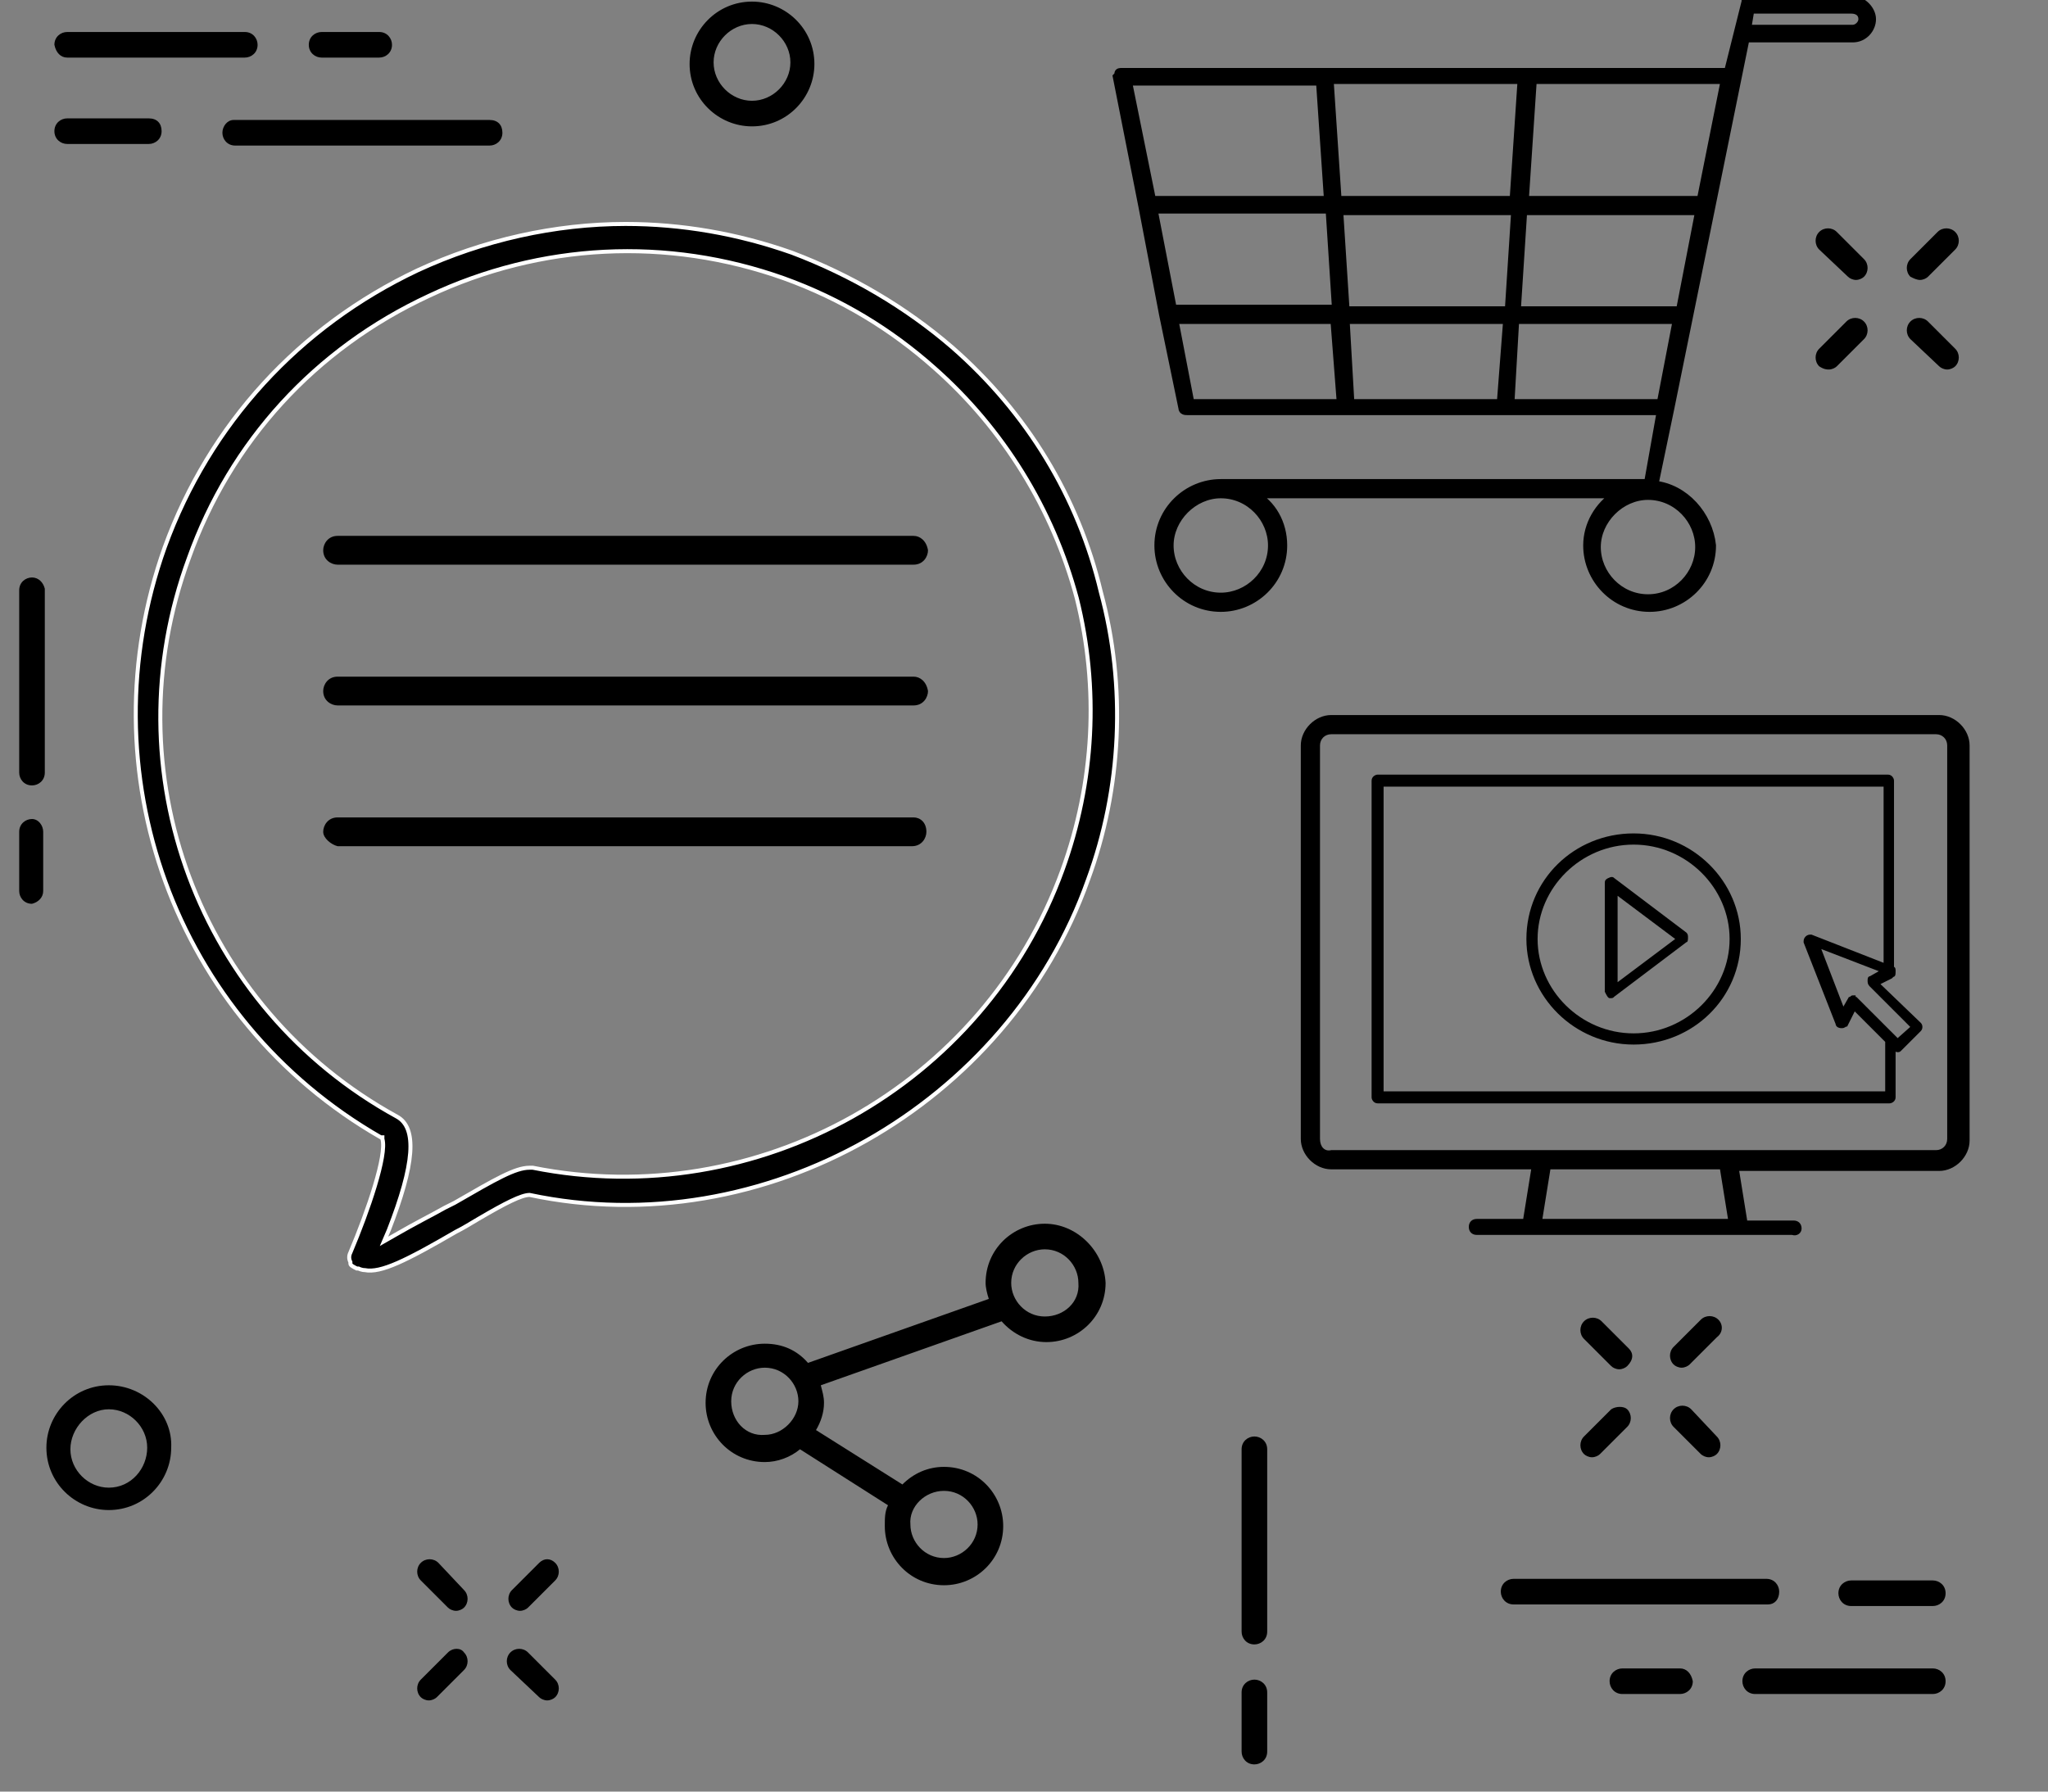 <?xml version="1.0" encoding="utf-8"?>
<!-- Generator: Adobe Illustrator 21.1.0, SVG Export Plug-In . SVG Version: 6.00 Build 0)  -->
<svg version="1.1" id="レイヤー_1" xmlns="http://www.w3.org/2000/svg" xmlns:xlink="http://www.w3.org/1999/xlink" x="0px"
	 y="0px" viewBox="0 0 128 112" style="enable-background:new 0 0 128 112;" xml:space="preserve">
<rect x="0" y="0" width="128" height="112" fill="#808080" stroke="none"/>
<style type="text/css">
	.st0{display:none;}
	.st1{display:inline;}
	.st2{stroke:#FFFFFF;stroke-width:0.25;stroke-miterlimit:10;}
	.st3{stroke:#000000;stroke-width:0.5;stroke-miterlimit:10;}
	.st4{stroke:#000000;stroke-width:0.15;stroke-miterlimit:10;}
</style>
<g id="Layer_1" class="st0">
	<g class="st1">
		<path d="M63.4,91.4L63.4,91.4L63.4,91.4c0.2,0,0.5,0,0.7,0s0.5,0,0.7,0l0,0c20-0.4,36.3-16.9,36.3-37c0-20-16.3-36.6-36.3-37
			c-0.4,0-0.9,0-1.4,0l0,0c-4.3,0.1-8.5,0.9-12.5,2.4c-2.6,1-5,2.2-7.4,3.8c-2,1.3-3.9,2.9-5.6,4.6c-1.2,1.2-2.4,2.5-3.4,3.9
			c-4.8,6.5-7.4,14.2-7.4,22.3C27.1,74.4,43.4,91,63.4,91.4z M31.7,39.9h8c-1.4,4.6-2.1,9.4-2.1,14.5s0.7,10,2.1,14.5h-7.9
			c-2-4.4-3.2-9.4-3.2-14.5S29.7,44.4,31.7,39.9z M52.8,22.8c2.3-1.7,4.7-2.8,7.3-3.4c-3.1,3.2-5.7,10-7.1,19H41.8
			c1-2.9,2.3-5.6,3.9-8c1.1-1.7,2.3-3.3,3.7-4.7c0.5-0.5,1-1,1.6-1.5S52.2,23.2,52.8,22.8z M53.4,54.4c0-5.3,0.3-10.2,1-14.5H74
			c0.6,4.3,1,9.2,1,14.5s-0.3,10.2-1,14.5H54.3C53.7,64.6,53.4,59.7,53.4,54.4z M64.1,18.9L64.1,18.9c3.7,0,7.7,7.4,9.6,19.4H54.5
			C56.4,26.3,60.4,18.9,64.1,18.9z M73.7,70.4c-1.9,12-5.8,19.4-9.6,19.4c-3.7,0-7.7-7.4-9.6-19.4H73.7z M60.1,89.4
			c-7.8-1.8-14.6-8.7-18.3-19H53C54.4,79.4,57,86.2,60.1,89.4z M75.2,70.4h11.2c-3.7,10.3-10.4,17.2-18.3,19
			C71.2,86.2,73.8,79.4,75.2,70.4z M75.4,68.9c0.6-4.4,0.9-9.3,0.9-14.5S76,44.3,75.4,39.9h11.5c1.4,4.5,2.2,9.4,2.2,14.5
			s-0.7,10-2.2,14.5H75.4z M75.2,38.4c-1.4-9-4-15.8-7.1-19c7.8,1.8,14.6,8.7,18.3,19H75.2z M52.8,39.9c-0.6,4.4-0.9,9.3-0.9,14.5
			s0.3,10.1,0.9,14.5H41.3c-1.4-4.5-2.2-9.4-2.2-14.5s0.7-10,2.2-14.5H52.8z M32.5,70.4h7.7c0.2,0.5,0.4,1.1,0.6,1.6
			c0.1,0.2,0.1,0.3,0.2,0.5c0.3,0.7,0.5,1.3,0.8,2c0,0.1,0.1,0.2,0.1,0.2c0.3,0.6,0.6,1.1,0.8,1.7c0.1,0.1,0.1,0.3,0.2,0.4
			c0.3,0.6,0.7,1.2,1,1.7c0.1,0.1,0.1,0.2,0.2,0.3c0.3,0.5,0.6,1,1,1.4c0.1,0.1,0.1,0.2,0.2,0.3c0.4,0.5,0.8,1,1.1,1.5
			c0.1,0.1,0.2,0.2,0.3,0.3c0.4,0.4,0.7,0.8,1.1,1.2c0.1,0.1,0.1,0.1,0.2,0.2c0.4,0.4,0.8,0.9,1.3,1.3c0.1,0.1,0.2,0.2,0.3,0.3
			c0.4,0.4,0.8,0.7,1.3,1.1l0.1,0.1c0.4,0.3,0.9,0.7,1.4,1c0.1,0.1,0.3,0.2,0.4,0.3c0.1,0.1,0.2,0.1,0.3,0.2
			C44.2,85.2,36.8,78.7,32.5,70.4z M75,88.1c5.6-3.5,10.2-9.7,13-17.7h7.7C91.4,78.7,84,85.2,75,88.1z M96.4,68.9h-7.9
			c1.4-4.6,2.1-9.5,2.1-14.5c0-5.1-0.7-10-2.1-14.5h8c2,4.4,3.2,9.4,3.2,14.5C99.6,59.6,98.4,64.5,96.4,68.9z M95.7,38.4H88
			c-2.8-8-7.4-14.2-13-17.7C84,23.6,91.4,30.1,95.7,38.4z M35.7,33.1c1-1.4,2.1-2.6,3.3-3.8c1.6-1.6,3.4-3.1,5.4-4.4
			c2.2-1.5,4.6-2.7,7.1-3.6c0.6-0.2,1.2-0.5,1.9-0.7c-0.5,0.3-1,0.6-1.4,1c-0.1,0.1-0.2,0.2-0.4,0.3c-0.4,0.3-0.8,0.6-1.2,1
			c-0.1,0.1-0.3,0.3-0.4,0.4c-0.5,0.5-1,0.9-1.5,1.4c-1.4,1.4-2.7,3.1-3.9,4.9c-1.7,2.6-3.1,5.6-4.2,8.8h-7.8
			C33.4,36.5,34.5,34.8,35.7,33.1z"/>
		<path d="M114.3-1.1c0.1,0.1,0.3,0.2,0.5,0.2s0.4-0.1,0.5-0.2c0.3-0.3,0.3-0.8,0-1.1l-1.6-1.6c-0.3-0.3-0.8-0.3-1.1,0
			c-0.3,0.3-0.3,0.8,0,1.1L114.3-1.1z"/>
		<path d="M119.5,4.2c0.1,0.1,0.3,0.2,0.5,0.2s0.4-0.1,0.5-0.2c0.3-0.3,0.3-0.8,0-1.1l-1.6-1.6c-0.3-0.3-0.8-0.3-1.1,0
			c-0.3,0.3-0.3,0.8,0,1.1L119.5,4.2z"/>
		<path d="M113.2,4.4c0.2,0,0.4-0.1,0.5-0.2l1.6-1.6c0.3-0.3,0.3-0.8,0-1.1s-0.8-0.3-1.1,0l-1.6,1.6c-0.3,0.3-0.3,0.8,0,1.1
			C112.8,4.3,113,4.4,113.2,4.4z"/>
		<path d="M118.4-0.8c0.2,0,0.4-0.1,0.5-0.2l1.6-1.6c0.3-0.3,0.3-0.8,0-1.1c-0.3-0.3-0.8-0.3-1.1,0l-1.6,1.6c-0.3,0.3-0.3,0.8,0,1.1
			C118-0.9,118.2-0.8,118.4-0.8z"/>
		<path d="M116.8,77l-1.6-1.6c-0.3-0.3-0.8-0.3-1.1,0c-0.3,0.3-0.3,0.8,0,1.1l1.6,1.6c0.1,0.1,0.3,0.2,0.5,0.2s0.4-0.1,0.5-0.2
			C117.1,77.8,117.1,77.3,116.8,77z"/>
		<path d="M120.4,80.6c-0.3-0.3-0.8-0.3-1.1,0c-0.3,0.3-0.3,0.8,0,1.1l1.6,1.6c0.1,0.1,0.3,0.2,0.5,0.2s0.4-0.1,0.5-0.2
			c0.3-0.3,0.3-0.8,0-1.1L120.4,80.6z"/>
		<path d="M115.7,80.6l-1.6,1.6c-0.3,0.3-0.3,0.8,0,1.1c0.1,0.1,0.3,0.2,0.5,0.2s0.4-0.1,0.5-0.2l1.6-1.6c0.3-0.3,0.3-0.8,0-1.1
			C116.5,80.3,116,80.3,115.7,80.6z"/>
		<path d="M120.9,75.4l-1.6,1.6c-0.3,0.3-0.3,0.8,0,1.1c0.1,0.1,0.3,0.2,0.5,0.2s0.4-0.1,0.5-0.2l1.6-1.6c0.3-0.3,0.3-0.8,0-1.1
			C121.7,75.1,121.2,75.1,120.9,75.4z"/>
		<path d="M25.6,106.5c-0.3-0.3-0.8-0.3-1.1,0c-0.3,0.3-0.3,0.8,0,1.1l1.6,1.6c0.1,0.1,0.3,0.2,0.5,0.2s0.4-0.1,0.5-0.2
			c0.3-0.3,0.3-0.8,0-1.1L25.6,106.5z"/>
		<path d="M30.8,111.7c-0.3-0.3-0.8-0.3-1.1,0c-0.3,0.3-0.3,0.8,0,1.1l1.6,1.6c0.1,0.1,0.3,0.2,0.5,0.2s0.4-0.1,0.5-0.2
			c0.3-0.3,0.3-0.8,0-1.1L30.8,111.7z"/>
		<path d="M26.1,111.7l-1.6,1.6c-0.3,0.3-0.3,0.8,0,1.1c0.1,0.1,0.3,0.2,0.5,0.2s0.4-0.1,0.5-0.2l1.6-1.6c0.3-0.3,0.3-0.8,0-1.1
			C26.9,111.4,26.4,111.4,26.1,111.7z"/>
		<path d="M31.4,106.5l-1.6,1.6c-0.3,0.3-0.3,0.8,0,1.1c0.1,0.1,0.3,0.2,0.5,0.2s0.4-0.1,0.5-0.2l1.6-1.6c0.3-0.3,0.3-0.8,0-1.1
			S31.6,106.2,31.4,106.5z"/>
		<path d="M89.8,5.7c2.1,0,3.9-1.7,3.9-3.9c0-2.1-1.7-3.9-3.9-3.9c-2.1,0-3.9,1.7-3.9,3.9C86,4,87.7,5.7,89.8,5.7z M89.8-0.5
			c1.3,0,2.4,1.1,2.4,2.4s-1.1,2.4-2.4,2.4s-2.4-1.1-2.4-2.4S88.5-0.5,89.8-0.5z"/>
		<path d="M8.2,28.3c2.1,0,3.9-1.7,3.9-3.9c0-2.1-1.7-3.9-3.9-3.9c-2.1,0-3.9,1.7-3.9,3.9C4.3,26.6,6,28.3,8.2,28.3z M8.2,22.1
			c1.3,0,2.4,1.1,2.4,2.4s-1.1,2.4-2.4,2.4s-2.4-1.1-2.4-2.4C5.8,23.1,6.9,22.1,8.2,22.1z"/>
		<path class="st0" d="M19.5,0.2c0,0.4,0.3,0.8,0.8,0.8h14.4c0.4,0,0.8-0.3,0.8-0.8s-0.4-0.7-0.8-0.7H20.2
			C19.8-0.5,19.5-0.2,19.5,0.2z"/>
		<path class="st0" d="M15.5-0.5h-4.7c-0.4,0-0.8,0.3-0.8,0.8s0.3,0.8,0.8,0.8h4.7c0.4,0,0.8-0.3,0.8-0.8S15.9-0.5,15.5-0.5z"/>
		<path class="st0" d="M10.8-4h10.1c0.4,0,0.8-0.3,0.8-0.8s-0.3-0.8-0.8-0.8H10.8c-0.4,0-0.8,0.3-0.8,0.8S10.4-4,10.8-4z"/>
		<path class="st0" d="M25.2-4h3.3c0.4,0,0.8-0.3,0.8-0.8S29-5.6,28.5-5.6h-3.3c-0.4,0-0.8,0.3-0.8,0.8S24.8-4,25.2-4z"/>
		<path class="st0" d="M111.7,108.6c0-0.4-0.3-0.8-0.8-0.8H96.5c-0.4,0-0.8,0.3-0.8,0.8c0,0.4,0.3,0.8,0.8,0.8h14.4
			C111.4,109.3,111.7,109,111.7,108.6z"/>
		<path class="st0" d="M120.4,107.8h-4.7c-0.4,0-0.8,0.3-0.8,0.8c0,0.4,0.3,0.8,0.8,0.8h4.7c0.4,0,0.8-0.3,0.8-0.8
			C121.1,108.2,120.8,107.8,120.4,107.8z"/>
		<path class="st0" d="M120.4,112.8h-10.1c-0.4,0-0.8,0.3-0.8,0.8c0,0.4,0.3,0.8,0.8,0.8h10.1c0.4,0,0.8-0.3,0.8-0.8
			C121.1,113.1,120.8,112.8,120.4,112.8z"/>
		<path class="st0" d="M106,112.8h-3.3c-0.4,0-0.8,0.3-0.8,0.8c0,0.4,0.3,0.8,0.8,0.8h3.3c0.4,0,0.8-0.3,0.8-0.8
			C106.8,113.1,106.4,112.8,106,112.8z"/>
		<path d="M120,18.2v12.5c0,0.4,0.3,0.8,0.8,0.8s0.8-0.3,0.8-0.8V18.2c0-0.4-0.3-0.8-0.8-0.8S120,17.8,120,18.2z"/>
		<path d="M120.8,34c-0.4,0-0.8,0.3-0.8,0.8v4c0,0.4,0.3,0.8,0.8,0.8s0.8-0.3,0.8-0.8v-4C121.5,34.3,121.2,34,120.8,34z"/>
		<path d="M5.4,68.9c-0.4,0-0.8,0.3-0.8,0.8v12.5c0,0.4,0.3,0.8,0.8,0.8c0.4,0,0.8-0.3,0.8-0.8V69.7C6.2,69.3,5.8,68.9,5.4,68.9z"/>
		<path d="M5.4,85.5c-0.4,0-0.8,0.3-0.8,0.8v4c0,0.4,0.3,0.8,0.8,0.8c0.4,0,0.8-0.3,0.8-0.8v-4C6.2,85.8,5.8,85.5,5.4,85.5z"/>
		<path d="M64.1,101.2c25.8,0,46.8-21,46.8-46.8S89.9,7.6,64.1,7.6s-46.8,21-46.8,46.8S38.3,101.2,64.1,101.2z M64.1,9.1
			c25,0,45.3,20.3,45.3,45.3S89.1,99.7,64.1,99.7S18.8,79.4,18.8,54.4S39.1,9.1,64.1,9.1z"/>
		<path d="M44.9,90.2c-0.3-0.2-0.6-0.3-0.9-0.5c-0.4-0.2-0.8-0.1-1,0.3s-0.1,0.8,0.3,1c0.3,0.2,0.6,0.3,0.9,0.5
			c0.1,0.1,0.2,0.1,0.4,0.1c0.3,0,0.5-0.1,0.7-0.4C45.4,90.8,45.3,90.4,44.9,90.2z"/>
		<path d="M54.1,93.8c-0.3-0.1-0.6-0.2-1-0.3c-0.4-0.1-0.8,0.1-0.9,0.5c-0.1,0.4,0.1,0.8,0.5,0.9c0.3,0.1,0.7,0.2,1,0.3
			c0.1,0,0.1,0,0.2,0c0.3,0,0.6-0.2,0.7-0.6C54.7,94.3,54.5,93.9,54.1,93.8z"/>
		<path d="M49.4,92.3c-0.3-0.1-0.6-0.2-0.9-0.4c-0.4-0.2-0.8,0-1,0.4s0,0.8,0.4,1c0.3,0.1,0.6,0.3,1,0.4c0.1,0,0.2,0.1,0.3,0.1
			c0.3,0,0.6-0.2,0.7-0.5C50,92.8,49.8,92.4,49.4,92.3z"/>
		<path d="M63.8,95c-0.3,0-0.7,0-1,0c-0.4,0-0.8,0.3-0.8,0.7c0,0.4,0.3,0.8,0.7,0.8c0.3,0,0.7,0,1,0l0,0c0.4,0,0.8-0.3,0.8-0.7
			C64.6,95.3,64.2,95,63.8,95z"/>
		<path d="M58.9,94.7c-0.3,0-0.6-0.1-1-0.1c-0.4-0.1-0.8,0.2-0.9,0.6c-0.1,0.4,0.2,0.8,0.6,0.9c0.3,0.1,0.7,0.1,1,0.1h0.1
			c0.4,0,0.7-0.3,0.7-0.7C59.6,95.1,59.3,94.7,58.9,94.7z"/>
		<path d="M97.5,77.6c-0.2,0.3-0.4,0.5-0.6,0.8s-0.2,0.8,0.2,1.1c0.1,0.1,0.3,0.1,0.4,0.1c0.2,0,0.5-0.1,0.6-0.3
			c0.2-0.3,0.4-0.6,0.6-0.8c0.2-0.3,0.2-0.8-0.2-1C98.2,77.1,97.7,77.2,97.5,77.6z"/>
		<path d="M90.9,84.9c-0.2,0.2-0.5,0.4-0.7,0.6c-0.3,0.3-0.4,0.7-0.1,1.1c0.1,0.2,0.4,0.3,0.6,0.3s0.3-0.1,0.5-0.2
			c0.3-0.2,0.5-0.4,0.8-0.7c0.3-0.3,0.3-0.8,0.1-1.1C91.7,84.6,91.2,84.6,90.9,84.9z"/>
		<path d="M82.8,90.4c-0.3,0.2-0.6,0.3-0.9,0.4c-0.4,0.2-0.5,0.6-0.3,1c0.1,0.3,0.4,0.4,0.7,0.4c0.1,0,0.2,0,0.3-0.1
			c0.3-0.2,0.6-0.3,0.9-0.5c0.4-0.2,0.5-0.6,0.3-1C83.6,90.4,83.2,90.3,82.8,90.4z"/>
		<path d="M87,87.9c-0.3,0.2-0.5,0.4-0.8,0.5c-0.3,0.2-0.4,0.7-0.2,1c0.1,0.2,0.4,0.3,0.6,0.3c0.1,0,0.3,0,0.4-0.1
			c0.3-0.2,0.6-0.4,0.8-0.6c0.3-0.2,0.4-0.7,0.2-1C87.8,87.8,87.4,87.7,87,87.9z"/>
		<path d="M78.3,92.4c-0.3,0.1-0.6,0.2-0.9,0.3c-0.4,0.1-0.6,0.6-0.5,1c0.1,0.3,0.4,0.5,0.7,0.5c0.1,0,0.2,0,0.2,0
			c0.3-0.1,0.6-0.2,1-0.3c0.4-0.1,0.6-0.6,0.4-1C79.1,92.5,78.7,92.3,78.3,92.4z"/>
		<path d="M73.6,93.9c-0.3,0.1-0.6,0.1-1,0.2S71.9,94.6,72,95s0.4,0.6,0.7,0.6c0.1,0,0.1,0,0.2,0c0.3-0.1,0.7-0.1,1-0.2
			c0.4-0.1,0.7-0.5,0.6-0.9C74.4,94,74,93.8,73.6,93.9z"/>
		<path d="M68.7,94.7c-0.3,0-0.7,0.1-1,0.1c-0.4,0-0.7,0.4-0.7,0.8s0.4,0.7,0.7,0.7c0,0,0,0,0.1,0c0.3,0,0.7-0.1,1-0.1
			c0.4,0,0.7-0.4,0.7-0.8C69.5,95,69.2,94.7,68.7,94.7z"/>
		<path d="M27.4,35.3c0.1,0.1,0.2,0.1,0.4,0.1c0.3,0,0.5-0.1,0.7-0.4c0.2-0.3,0.3-0.6,0.5-0.9c0.2-0.4,0.1-0.8-0.3-1s-0.8-0.1-1,0.3
			c-0.2,0.3-0.3,0.6-0.5,0.9C26.9,34.6,27.1,35.1,27.4,35.3z"/>
		<path d="M23.9,44.7c0.1,0,0.1,0,0.2,0c0.3,0,0.6-0.2,0.7-0.6c0.1-0.3,0.2-0.6,0.3-1c0.1-0.4-0.1-0.8-0.5-0.9
			c-0.4-0.1-0.8,0.1-0.9,0.5c-0.1,0.3-0.2,0.7-0.3,1C23.3,44.1,23.5,44.6,23.9,44.7z"/>
		<path d="M25.4,39.9c0.1,0,0.2,0.1,0.3,0.1c0.3,0,0.6-0.2,0.7-0.5s0.2-0.6,0.4-0.9c0.2-0.4,0-0.8-0.4-1s-0.8,0-1,0.4
			c-0.1,0.3-0.3,0.6-0.4,0.9C24.8,39.3,25,39.7,25.4,39.9z"/>
		<path d="M25.6,67.4c-0.1-0.4-0.6-0.6-1-0.5s-0.6,0.6-0.5,1c0.1,0.3,0.2,0.6,0.3,1c0.1,0.3,0.4,0.5,0.7,0.5c0.1,0,0.2,0,0.3,0
			c0.4-0.1,0.6-0.6,0.4-1C25.8,68,25.7,67.7,25.6,67.4z"/>
		<path d="M39.9,87c-0.3-0.2-0.8-0.2-1.1,0.2c-0.2,0.3-0.2,0.8,0.2,1.1c0.3,0.2,0.6,0.4,0.8,0.6c0.1,0.1,0.3,0.1,0.4,0.1
			c0.2,0,0.5-0.1,0.6-0.3c0.2-0.3,0.2-0.8-0.2-1C40.5,87.4,40.2,87.2,39.9,87z"/>
		<path d="M30.4,31.1c0.2,0,0.5-0.1,0.6-0.3c0.2-0.3,0.4-0.5,0.6-0.8c0.3-0.3,0.2-0.8-0.1-1.1c-0.3-0.3-0.8-0.2-1.1,0.1
			c-0.2,0.3-0.4,0.5-0.6,0.8s-0.2,0.8,0.2,1.1C30.1,31.1,30.3,31.1,30.4,31.1z"/>
		<path d="M36.2,83.9c-0.3-0.3-0.8-0.3-1.1,0s-0.3,0.8,0,1.1c0.2,0.2,0.5,0.5,0.7,0.7c0.1,0.1,0.3,0.2,0.5,0.2s0.4-0.1,0.6-0.2
			c0.3-0.3,0.3-0.8-0.1-1.1C36.6,84.3,36.4,84.1,36.2,83.9z"/>
		<path d="M24.6,63.6c-0.1-0.3-0.1-0.6-0.2-1s-0.5-0.7-0.9-0.6s-0.7,0.5-0.6,0.9c0.1,0.3,0.1,0.7,0.2,1s0.4,0.6,0.7,0.6
			c0.1,0,0.1,0,0.2,0C24.4,64.4,24.6,64,24.6,63.6z"/>
		<path d="M23.1,59.6c0.4,0,0.7-0.4,0.7-0.8c0-0.3-0.1-0.7-0.1-1c0-0.4-0.4-0.7-0.8-0.7s-0.7,0.4-0.7,0.8c0,0.3,0.1,0.7,0.1,1
			C22.3,59.3,22.6,59.6,23.1,59.6C23,59.6,23,59.6,23.1,59.6z"/>
		<path d="M23,49.6h0.1c0.4,0,0.7-0.3,0.7-0.7c0-0.3,0.1-0.7,0.1-1c0.1-0.4-0.2-0.8-0.6-0.9c-0.4-0.1-0.8,0.2-0.9,0.6
			c-0.1,0.3-0.1,0.7-0.1,1C22.3,49.2,22.6,49.5,23,49.6z"/>
		<path d="M22.7,54.6L22.7,54.6c0.4,0,0.8-0.3,0.8-0.7c0-0.3,0-0.7,0-1c0-0.4-0.3-0.8-0.7-0.8c-0.4,0-0.8,0.3-0.8,0.7
			c0,0.3,0,0.7,0,1C22,54.3,22.3,54.6,22.7,54.6z"/>
		<path d="M94.4,81.4c-0.2,0.2-0.4,0.5-0.7,0.7c-0.3,0.3-0.3,0.8,0,1.1c0.1,0.1,0.3,0.2,0.5,0.2s0.4-0.1,0.6-0.2
			c0.2-0.2,0.5-0.5,0.7-0.8c0.3-0.3,0.3-0.8-0.1-1.1C95.2,81.1,94.7,81.1,94.4,81.4z"/>
		<path d="M55,14.8c0.1,0,0.1,0,0.2,0c0.3-0.1,0.6-0.1,1-0.2s0.7-0.5,0.6-0.9c-0.1-0.4-0.5-0.7-0.9-0.6c-0.3,0.1-0.7,0.1-1,0.2
			c-0.4,0.1-0.7,0.5-0.6,0.9C54.3,14.6,54.6,14.8,55,14.8z"/>
		<path d="M50.1,16.2c0.1,0,0.2,0,0.3,0c0.3-0.1,0.6-0.2,0.9-0.3c0.4-0.1,0.6-0.6,0.5-1s-0.6-0.6-1-0.5c-0.3,0.1-0.6,0.2-1,0.3
			c-0.4,0.1-0.6,0.6-0.5,1C49.6,16,49.8,16.2,50.1,16.2z"/>
		<path d="M45.5,18.2c0.1,0,0.2,0,0.3-0.1c0.3-0.1,0.6-0.3,0.9-0.4c0.4-0.2,0.5-0.6,0.4-1c-0.2-0.4-0.6-0.5-1-0.4
			c-0.3,0.1-0.6,0.3-0.9,0.4c-0.4,0.2-0.5,0.6-0.3,1C45,18,45.3,18.2,45.5,18.2z"/>
		<path d="M59.9,14C59.9,14,60,14,59.9,14c0.4,0,0.7-0.1,1.1-0.1c0.4,0,0.7-0.4,0.7-0.8s-0.4-0.7-0.8-0.7c-0.3,0-0.7,0.1-1,0.1
			c-0.4,0-0.7,0.4-0.7,0.8S59.5,14,59.9,14z"/>
		<path d="M74.6,15.2c0.3,0.1,0.6,0.2,0.9,0.3c0.1,0,0.1,0,0.2,0c0.3,0,0.6-0.2,0.7-0.5c0.1-0.4-0.1-0.8-0.5-0.9
			c-0.3-0.1-0.7-0.2-1-0.3c-0.4-0.1-0.8,0.1-0.9,0.5S74.2,15.1,74.6,15.2z"/>
		<path d="M69.8,14.2c0.3,0,0.7,0.1,1,0.2h0.1c0.4,0,0.7-0.3,0.7-0.6c0.1-0.4-0.2-0.8-0.6-0.9c-0.3-0.1-0.7-0.1-1-0.2
			c-0.4-0.1-0.8,0.2-0.9,0.6C69.1,13.8,69.4,14.1,69.8,14.2z"/>
		<path d="M64.9,13.8c0.3,0,0.7,0,1,0l0,0c0.4,0,0.7-0.3,0.8-0.7c0-0.4-0.3-0.8-0.7-0.8c-0.3,0-0.7,0-1,0c-0.4,0-0.8,0.3-0.8,0.7
			C64.2,13.5,64.5,13.8,64.9,13.8z"/>
		<path d="M41.2,20.7c0.1,0,0.3,0,0.4-0.1c0.3-0.2,0.5-0.4,0.8-0.5c0.4-0.2,0.5-0.7,0.2-1c-0.2-0.4-0.7-0.5-1-0.2
			c-0.3,0.2-0.6,0.4-0.9,0.6c-0.3,0.2-0.4,0.7-0.2,1C40.7,20.6,41,20.7,41.2,20.7z"/>
		<path d="M29.9,76.3c-0.2-0.3-0.7-0.5-1-0.2c-0.3,0.2-0.5,0.7-0.2,1c0.2,0.3,0.4,0.6,0.6,0.9c0.1,0.2,0.4,0.3,0.6,0.3
			c0.1,0,0.3,0,0.4-0.1c0.3-0.2,0.4-0.7,0.2-1C30.2,76.8,30.1,76.6,29.9,76.3z"/>
		<path d="M32.9,82.3c0.2,0,0.4-0.1,0.5-0.2c0.3-0.3,0.3-0.7,0.1-1.1c-0.2-0.2-0.4-0.5-0.6-0.8c-0.3-0.3-0.7-0.4-1.1-0.1
			c-0.3,0.3-0.4,0.7-0.1,1.1c0.2,0.3,0.4,0.5,0.7,0.8C32.4,82.2,32.7,82.3,32.9,82.3z"/>
		<path d="M27.5,72c-0.2-0.4-0.6-0.5-1-0.4c-0.4,0.2-0.5,0.6-0.4,1c0.1,0.3,0.3,0.6,0.5,0.9c0.1,0.3,0.4,0.4,0.7,0.4
			c0.1,0,0.2,0,0.3-0.1c0.4-0.2,0.5-0.6,0.3-1C27.8,72.6,27.6,72.3,27.5,72z"/>
		<path d="M37.2,23.7c0.2,0,0.3-0.1,0.5-0.2c0.2-0.2,0.5-0.4,0.8-0.6c0.3-0.3,0.4-0.7,0.1-1.1c-0.3-0.3-0.7-0.4-1.1-0.1
			c-0.3,0.2-0.5,0.4-0.8,0.7c-0.3,0.3-0.4,0.7-0.1,1.1C36.8,23.6,37,23.7,37.2,23.7z"/>
		<path d="M33.6,27.2c0.2,0,0.4-0.1,0.6-0.2c0.2-0.2,0.4-0.5,0.7-0.7c0.3-0.3,0.3-0.8,0-1.1s-0.8-0.3-1.1,0
			c-0.2,0.2-0.5,0.5-0.7,0.7c-0.3,0.3-0.3,0.8,0,1.1C33.2,27.2,33.4,27.2,33.6,27.2z"/>
		<path d="M79.3,16.7c0.3,0.1,0.6,0.3,0.9,0.4c0.1,0,0.2,0.1,0.3,0.1c0.3,0,0.6-0.2,0.7-0.5c0.2-0.4,0-0.8-0.4-1
			c-0.3-0.1-0.6-0.3-0.9-0.4c-0.4-0.2-0.8,0-1,0.4C78.7,16.2,78.9,16.6,79.3,16.7z"/>
		<path d="M92.4,25.3c0.1,0.1,0.3,0.2,0.5,0.2s0.4-0.1,0.5-0.2c0.3-0.3,0.3-0.8,0-1.1c-0.2-0.2-0.5-0.5-0.7-0.7
			c-0.3-0.3-0.8-0.3-1.1,0c-0.3,0.3-0.3,0.8,0,1.1C92,24.9,92.2,25.1,92.4,25.3z"/>
		<path d="M103.8,45.7c0.1,0.3,0.1,0.6,0.2,1s0.4,0.6,0.7,0.6h0.1c0.4-0.1,0.7-0.5,0.6-0.9c-0.1-0.3-0.1-0.7-0.2-1
			c-0.1-0.4-0.5-0.7-0.9-0.6C103.9,44.9,103.7,45.3,103.8,45.7z"/>
		<path d="M100.9,37.3c0.1,0.3,0.4,0.4,0.7,0.4c0.1,0,0.2,0,0.3-0.1c0.4-0.2,0.5-0.6,0.4-1c-0.1-0.3-0.3-0.6-0.4-0.9
			c-0.2-0.4-0.6-0.5-1-0.3s-0.5,0.6-0.3,1C100.7,36.7,100.8,37,100.9,37.3z"/>
		<path d="M102.7,41.9c0.1,0.3,0.4,0.5,0.7,0.5c0.1,0,0.2,0,0.2,0c0.4-0.1,0.6-0.6,0.5-0.9c-0.1-0.3-0.2-0.6-0.3-1
			c-0.1-0.4-0.6-0.6-1-0.5s-0.6,0.6-0.5,1C102.5,41.3,102.6,41.6,102.7,41.9z"/>
		<path d="M104.5,50.6c0,0.3,0.1,0.7,0.1,1c0,0.4,0.4,0.7,0.8,0.7c0,0,0,0,0.1,0c0.4,0,0.7-0.4,0.7-0.8c0-0.3-0.1-0.7-0.1-1
			c0-0.4-0.4-0.7-0.8-0.7C104.8,49.8,104.5,50.1,104.5,50.6z"/>
		<path d="M104.4,63.6c-0.4-0.1-0.8,0.1-0.9,0.6c-0.1,0.3-0.2,0.6-0.2,1c-0.1,0.4,0.1,0.8,0.5,0.9c0.1,0,0.1,0,0.2,0
			c0.3,0,0.6-0.2,0.7-0.6c0.1-0.3,0.2-0.7,0.3-1C105.1,64.1,104.8,63.7,104.4,63.6z"/>
		<path d="M105.5,53.6c-0.4,0-0.8,0.3-0.8,0.8c0,0.3,0,0.7,0,1c0,0.4,0.3,0.8,0.7,0.8l0,0c0.4,0,0.7-0.3,0.8-0.7c0-0.3,0-0.7,0-1
			C106.2,54,105.9,53.6,105.5,53.6z"/>
		<path d="M105.2,58.7c-0.4-0.1-0.8,0.2-0.8,0.7c0,0.3-0.1,0.7-0.1,1c-0.1,0.4,0.2,0.8,0.6,0.9h0.1c0.4,0,0.7-0.3,0.7-0.6
			c0-0.3,0.1-0.7,0.1-1C106,59.1,105.7,58.7,105.2,58.7z"/>
		<path d="M103,68.4c-0.4-0.1-0.8,0-1,0.4c-0.1,0.3-0.2,0.6-0.4,0.9c-0.2,0.4,0,0.8,0.4,1c0.1,0,0.2,0.1,0.3,0.1
			c0.3,0,0.6-0.2,0.7-0.5s0.3-0.6,0.4-1C103.6,69,103.4,68.6,103,68.4z"/>
		<path d="M101,73c-0.4-0.2-0.8-0.1-1,0.3c-0.2,0.3-0.3,0.6-0.5,0.9c-0.2,0.4-0.1,0.8,0.3,1c0.1,0.1,0.2,0.1,0.4,0.1
			c0.3,0,0.5-0.1,0.7-0.4s0.3-0.6,0.5-0.9C101.5,73.7,101.4,73.2,101,73z"/>
		<path d="M83.8,18.9c0.3,0.2,0.6,0.3,0.9,0.5c0.1,0.1,0.3,0.1,0.4,0.1c0.3,0,0.5-0.1,0.6-0.4c0.2-0.4,0.1-0.8-0.3-1
			c-0.3-0.2-0.6-0.3-0.9-0.5c-0.4-0.2-0.8-0.1-1,0.3C83.3,18.2,83.4,18.7,83.8,18.9z"/>
		<path d="M88.7,22.1c0.1,0.1,0.3,0.2,0.5,0.2s0.5-0.1,0.6-0.3c0.3-0.3,0.2-0.8-0.1-1.1c-0.3-0.2-0.5-0.4-0.8-0.6s-0.8-0.2-1.1,0.2
			c-0.2,0.3-0.2,0.8,0.2,1.1C88.2,21.7,88.4,21.9,88.7,22.1z"/>
		<path d="M95.7,29c0.1,0.2,0.4,0.3,0.6,0.3s0.3-0.1,0.5-0.2c0.3-0.3,0.4-0.7,0.1-1.1c-0.2-0.3-0.4-0.5-0.7-0.8
			c-0.3-0.3-0.7-0.4-1.1-0.1c-0.3,0.3-0.4,0.7-0.1,1.1C95.3,28.5,95.5,28.7,95.7,29z"/>
		<path d="M98.6,33c0.1,0.2,0.4,0.4,0.6,0.4c0.1,0,0.3,0,0.4-0.1c0.4-0.2,0.5-0.7,0.2-1c-0.2-0.3-0.4-0.6-0.5-0.9
			c-0.2-0.3-0.7-0.4-1-0.2s-0.4,0.7-0.2,1C98.2,32.4,98.4,32.7,98.6,33z"/>
		<path d="M63.5,4.3L63.5,4.3c0.1,0.1,0.1,0.1,0.2,0.1c0,0,0,0,0.1,0s0.2,0.1,0.3,0.1s0.2,0,0.3-0.1c0,0,0,0,0.1,0s0.1-0.1,0.2-0.1
			l0,0l3.4-3.8c0.3-0.3,0.3-0.8-0.1-1.1c-0.3-0.3-0.8-0.2-1.1,0.1l-2.1,2.4V-8.3c0-0.4-0.3-0.8-0.8-0.8c-0.4,0-0.8,0.3-0.8,0.8V1.9
			l-2.1-2.4c-0.3-0.3-0.8-0.3-1.1-0.1c-0.3,0.3-0.3,0.8-0.1,1.1L63.5,4.3z"/>
		<path d="M22.4,18.3c0,0.4,0.3,0.8,0.7,0.8l5.1,0.3l0,0c0.1,0,0.2,0,0.3-0.1c0.1,0,0.2-0.1,0.2-0.2c0.1-0.1,0.1-0.2,0.2-0.3
			c0,0,0,0,0-0.1s0-0.1,0-0.2l0,0l-0.1-5.1c0-0.4-0.4-0.7-0.8-0.7s-0.7,0.4-0.7,0.8l0.2,3.2l-7.2-7.2c-0.3-0.3-0.8-0.3-1.1,0
			c-0.3,0.3-0.3,0.8,0,1.1l7.2,7.2l-3.2-0.2C22.8,17.6,22.4,17.9,22.4,18.3z"/>
		<path d="M14.3,54.4c0-0.1,0-0.2-0.1-0.3c0,0,0,0,0-0.1s-0.1-0.1-0.1-0.2l0,0l-3.9-3.4c-0.3-0.3-0.8-0.3-1.1,0.1
			c-0.3,0.3-0.3,0.8,0.1,1.1l2.4,2.1H1.4c-0.4,0-0.8,0.3-0.8,0.8c0,0.4,0.3,0.8,0.8,0.8h10.2l-2.4,2.1c-0.3,0.3-0.3,0.8-0.1,1.1
			c0.1,0.2,0.4,0.3,0.6,0.3c0.2,0,0.4-0.1,0.5-0.2l3.8-3.4l0,0c0.1-0.1,0.1-0.1,0.1-0.2c0,0,0,0,0-0.1
			C14.2,54.6,14.3,54.5,14.3,54.4z"/>
		<path d="M29,90C29,90,29,89.9,29,90c-0.1-0.2-0.1-0.3-0.2-0.3c-0.1-0.1-0.2-0.2-0.4-0.2c-0.1,0-0.1,0-0.2,0l0,0l-5.1,0.2
			c-0.4,0-0.7,0.4-0.7,0.8s0.4,0.7,0.8,0.7l3.2-0.2l-7.2,7.2c-0.3,0.3-0.3,0.8,0,1.1c0.1,0.1,0.3,0.2,0.5,0.2s0.4-0.1,0.5-0.2
			l7.2-7.2l-0.2,3.2c0,0.4,0.3,0.8,0.7,0.8l0,0c0.4,0,0.7-0.3,0.8-0.7l0.3-5.1l0,0C29.1,90.1,29.1,90.1,29,90z"/>
		<path d="M64.7,104.5L64.7,104.5c-0.1-0.1-0.1-0.1-0.2-0.1c0,0,0,0-0.1,0s-0.2-0.1-0.3-0.1c-0.1,0-0.2,0-0.3,0.1c0,0,0,0-0.1,0
			s-0.1,0.1-0.2,0.1l0,0l-3.4,3.8c-0.3,0.3-0.3,0.8,0.1,1.1c0.3,0.3,0.8,0.2,1.1-0.1l2.1-2.4v10.2c0,0.4,0.3,0.8,0.8,0.8
			c0.5,0,0.8-0.3,0.8-0.8v-10.2l2.1,2.4c0.1,0.2,0.4,0.3,0.6,0.3s0.4-0.1,0.5-0.2c0.3-0.3,0.3-0.8,0.1-1.1L64.7,104.5z"/>
		<path d="M108.5,99.5c0.2,0,0.4-0.1,0.5-0.2c0.3-0.3,0.3-0.8,0-1.1l-7.2-7.2l3.2,0.2c0.4,0,0.8-0.3,0.8-0.7c0-0.4-0.3-0.8-0.7-0.8
			l-5.2-0.3l0,0c-0.1,0-0.1,0-0.2,0c-0.2,0-0.3,0.1-0.4,0.2s-0.1,0.2-0.2,0.3V90c0,0.1,0,0.1,0,0.2l0,0l0.3,5.1
			c0,0.4,0.4,0.7,0.8,0.7l0,0c0.4,0,0.7-0.4,0.7-0.8l-0.2-3.2l7.2,7.2C108.1,99.4,108.3,99.5,108.5,99.5z"/>
		<path d="M126.8,53.6h-10.2l2.4-2.1c0.3-0.3,0.3-0.8,0.1-1.1c-0.3-0.3-0.8-0.3-1.1-0.1l-3.8,3.4l0,0c-0.1,0.1-0.1,0.1-0.1,0.2
			c0,0,0,0,0,0.1s-0.1,0.2-0.1,0.3s0,0.2,0.1,0.3c0,0,0,0,0,0.1s0.1,0.1,0.1,0.2l0,0l3.8,3.4c0.1,0.1,0.3,0.2,0.5,0.2
			s0.4-0.1,0.6-0.3c0.3-0.3,0.3-0.8-0.1-1.1l-2.4-2.1h10.2c0.4,0,0.8-0.3,0.8-0.8C127.6,54,127.3,53.6,126.8,53.6z"/>
		<path d="M99.2,18.8C99.2,18.8,99.2,18.9,99.2,18.8c0.1,0.2,0.1,0.3,0.2,0.3c0.1,0.1,0.2,0.1,0.2,0.2c0.1,0,0.2,0.1,0.3,0.1l0,0
			l5.1-0.3c0.4,0,0.7-0.4,0.7-0.8s-0.4-0.7-0.8-0.7l-3.2,0.2l7.2-7.2c0.3-0.3,0.3-0.8,0-1.1c-0.3-0.3-0.8-0.3-1.1,0l-7.2,7.2
			l0.2-3.2c0-0.4-0.3-0.8-0.7-0.8c-0.4,0-0.8,0.3-0.8,0.7l-0.2,5.2l0,0C99.1,18.7,99.1,18.8,99.2,18.8z"/>
	</g>
</g>
<g id="Layer_2">
	<g>
		<g>
			<path class="st0" d="M67.9,33.1h36.8c0.2,0,0.4-0.1,0.6-0.2l0,0l0,0c0-0.1,0.1-0.1,0.1-0.2v-0.1v-0.1V5.6l0,0V5.5V5.4
				c0-0.1,0-0.1-0.1-0.1c0,0,0,0,0-0.1c-0.1-0.2-0.3-0.3-0.5-0.3l0,0h-0.1l0,0H57.5l0,0c-0.1,0-0.2,0-0.3,0.1
				c-0.2,0.1-0.3,0.2-0.4,0.4l0,0c0,0.1-0.1,0.2-0.1,0.3v13.6c-2.2-1.5-4.5-2.8-7.1-3.7C33.5,9.7,15.7,18.1,9.9,34.2
				c-5.1,14.2,0.7,30,13.8,37.4c0.4,0.6-0.6,4.1-2,7.4c-0.1,0.2-0.1,0.4,0,0.6s0.2,0.3,0.4,0.4c0.1,0,0.3,0.1,0.5,0.1
				c1,0,2.6-0.9,5.8-2.7c1.6-0.9,4-2.3,4.5-2.3c15,3.1,30.2-5.5,35.4-19.9c2.1-5.9,2.4-12.2,0.9-18.2C68.8,35.7,68.4,34.4,67.9,33.1
				z M90.7,18.7L104,7.2v23.4L90.7,18.7z M81.7,24.5c-0.3,0.3-0.8,0.3-1.2,0l-21-18.1h43.2L81.7,24.5z M58.2,7.2l13.3,11.5l-13.3,12
				V20.6V7.2z M72.7,19.7l6.9,5.9c0.9,0.8,2.2,0.8,3.1,0l6.9-5.9l13.1,11.9h-36h-7.3L72.7,19.7z M66.9,54.7
				C62,68.4,47.5,76.6,33.2,73.6c-0.9-0.2-2.3,0.6-5.6,2.5c-1.2,0.7-2.9,1.7-4,2.2c1.4-3.4,2.4-7.1,0.9-7.9
				C12,63.3,6.4,48.3,11.3,34.7c4.3-12,15.7-19.5,27.8-19.5c3.3,0,6.7,0.6,10,1.7c2.8,1,5.3,2.4,7.6,4.1v11.4v0.1c0,0.1,0,0.1,0,0.2
				c0,0.1,0.1,0.1,0.1,0.1s0,0.1,0.1,0.1l0,0C57,33,57,33,57.1,33l0,0c0.1,0,0.2,0.1,0.3,0.1h8.8c0.6,1.4,1.1,2.8,1.4,4.2
				C69.2,43.1,68.9,49.1,66.9,54.7z"/>
			<path class="st0" d="M94.7,66.9l14.9,7.8c0.6,0.3,1.2,0.4,1.8,0.4h3c0.4,0,0.8-0.3,0.8-0.8V46.5c0-0.4-0.3-0.8-0.8-0.8h-2.9
				c-0.6,0-1.3,0.2-1.8,0.4l-15,7.8H82.6l0,0c-3.6,0-6.5,2.9-6.5,6.5s2.9,6.5,6.5,6.5h2.6v10.5c0,1.9,1.5,3.4,3.4,3.4h0.3
				c1.9,0,3.4-1.5,3.4-3.4V66.9H94.7z M77.6,60.4c0-2.8,2.3-5,5-5l0,0h12.3l0,0c0.1,0,0.2,0,0.3-0.1l15.1-7.8
				c0.3-0.2,0.7-0.3,1.1-0.3h2.1v26.4h-2.2c-0.4,0-0.8-0.1-1.1-0.3l-15-7.9c-0.1-0.1-0.2-0.1-0.3-0.1h-3.3c0,0,0,0-0.1,0h-5.6l0,0
				h-3.3C79.8,65.4,77.6,63.1,77.6,60.4z M90.8,77.4c0,1-0.8,1.9-1.9,1.9h-0.3c-1,0-1.9-0.8-1.9-1.9V66.9h4v10.5H90.8z"/>
			<path class="st0" d="M119.7,49.7h5.2c0.4,0,0.8-0.3,0.8-0.8s-0.3-0.8-0.8-0.8h-5.2c-0.4,0-0.8,0.3-0.8,0.8S119.2,49.7,119.7,49.7
				z"/>
			<path class="st0" d="M119.7,55.5h7.2c0.4,0,0.8-0.3,0.8-0.8s-0.3-0.8-0.8-0.8h-7.2c-0.4,0-0.8,0.3-0.8,0.8
				C118.9,55.2,119.2,55.5,119.7,55.5z"/>
			<path class="st0" d="M127.4,59.8h-7.7c-0.4,0-0.8,0.3-0.8,0.8c0,0.4,0.3,0.8,0.8,0.8h7.8c0.4,0,0.8-0.3,0.8-0.8
				C128.2,60.1,127.9,59.8,127.4,59.8z"/>
			<path class="st0" d="M126.9,65.5h-7.2c-0.4,0-0.8,0.3-0.8,0.8c0,0.4,0.3,0.8,0.8,0.8h7.2c0.4,0,0.8-0.3,0.8-0.8
				C127.6,65.9,127.3,65.5,126.9,65.5z"/>
			<path class="st0" d="M124.9,71.3h-5.2c-0.4,0-0.8,0.3-0.8,0.8c0,0.4,0.3,0.8,0.8,0.8h5.2c0.4,0,0.8-0.3,0.8-0.8
				C125.6,71.6,125.3,71.3,124.9,71.3z"/>
			<path d="M65.3,76.5c-2,0-3.7,1.6-3.7,3.7c0,0.3,0.1,0.7,0.2,1l-11.3,4c-0.7-0.8-1.6-1.2-2.7-1.2c-2,0-3.7,1.6-3.7,3.7
				c0,2,1.6,3.7,3.7,3.7c0.8,0,1.6-0.3,2.2-0.8l5.5,3.5c-0.2,0.4-0.2,0.8-0.2,1.3c0,2,1.6,3.7,3.7,3.7c2,0,3.7-1.6,3.7-3.7
				c0-2-1.6-3.7-3.7-3.7c-1,0-1.9,0.4-2.6,1.1L51,89.4c0.3-0.5,0.5-1.1,0.5-1.7c0-0.4-0.1-0.7-0.2-1.1l11.3-4
				c0.7,0.8,1.7,1.3,2.8,1.3c2,0,3.7-1.6,3.7-3.7C69,78.2,67.3,76.5,65.3,76.5z M59,93.2c1.2,0,2.1,1,2.1,2.1c0,1.2-1,2.1-2.1,2.1
				c-1.2,0-2.1-1-2.1-2.1C56.8,94.2,57.8,93.2,59,93.2z M45.7,87.6c0-1.2,1-2.1,2.1-2.1c1.2,0,2.1,1,2.1,2.1s-1,2.1-2.1,2.1
				C46.6,89.8,45.7,88.8,45.7,87.6z M65.3,82.3c-1.2,0-2.1-1-2.1-2.1c0-1.2,1-2.1,2.1-2.1c1.2,0,2.1,1,2.1,2.1
				C67.5,81.4,66.5,82.3,65.3,82.3z"/>
			<path d="M2,36.1c-0.4,0-0.8,0.3-0.8,0.8v11.4c0,0.4,0.3,0.8,0.8,0.8c0.4,0,0.8-0.3,0.8-0.8V36.8C2.7,36.4,2.4,36.1,2,36.1z"/>
			<path d="M2,51.2c-0.4,0-0.8,0.3-0.8,0.8v3.7c0,0.4,0.3,0.8,0.8,0.8c0.4-0.1,0.7-0.4,0.7-0.8V52C2.7,51.6,2.4,51.2,2,51.2z"/>
			<path d="M78.4,89.8c-0.4,0-0.8,0.3-0.8,0.8V102c0,0.4,0.3,0.8,0.8,0.8c0.4,0,0.8-0.3,0.8-0.8V90.6C79.2,90.1,78.8,89.8,78.4,89.8
				z"/>
			<path d="M78.4,105c-0.4,0-0.8,0.3-0.8,0.8v3.7c0,0.4,0.3,0.8,0.8,0.8c0.4,0,0.8-0.3,0.8-0.8v-3.7C79.2,105.3,78.8,105,78.4,105z"
				/>
			<path d="M115.5,17.3c0.1,0.1,0.3,0.2,0.5,0.2s0.4-0.1,0.5-0.2c0.3-0.3,0.3-0.8,0-1.1l-1.7-1.7c-0.3-0.3-0.8-0.3-1.1,0
				c-0.3,0.3-0.3,0.8,0,1.1L115.5,17.3z"/>
			<path d="M121.2,22.9c0.1,0.1,0.3,0.2,0.5,0.2s0.4-0.1,0.5-0.2c0.3-0.3,0.3-0.8,0-1.1l-1.7-1.7c-0.3-0.3-0.8-0.3-1.1,0
				c-0.3,0.3-0.3,0.8,0,1.1L121.2,22.9z"/>
			<path d="M114.3,23.1c0.2,0,0.4-0.1,0.5-0.2l1.7-1.7c0.3-0.3,0.3-0.8,0-1.1c-0.3-0.3-0.8-0.3-1.1,0l-1.7,1.7
				c-0.3,0.3-0.3,0.8,0,1.1C114,23.1,114.2,23.1,114.3,23.1z"/>
			<path d="M120,17.5c0.2,0,0.4-0.1,0.5-0.2l1.7-1.7c0.3-0.3,0.3-0.8,0-1.1c-0.3-0.3-0.8-0.3-1.1,0l-1.7,1.7c-0.3,0.3-0.3,0.8,0,1.1
				C119.6,17.4,119.8,17.5,120,17.5z"/>
			<path d="M27.4,97.7c-0.3-0.3-0.8-0.3-1.1,0s-0.3,0.8,0,1.1l1.7,1.7c0.1,0.1,0.3,0.2,0.5,0.2s0.4-0.1,0.5-0.2
				c0.3-0.3,0.3-0.8,0-1.1L27.4,97.7z"/>
			<path d="M33,103.3c-0.3-0.3-0.8-0.3-1.1,0c-0.3,0.3-0.3,0.8,0,1.1l1.8,1.7c0.1,0.1,0.3,0.2,0.5,0.2s0.4-0.1,0.5-0.2
				c0.3-0.3,0.3-0.8,0-1.1L33,103.3z"/>
			<path d="M28,103.3l-1.7,1.7c-0.3,0.3-0.3,0.8,0,1.1c0.1,0.1,0.3,0.2,0.5,0.2s0.4-0.1,0.5-0.2l1.7-1.7c0.3-0.3,0.3-0.8,0-1.1
				C28.8,103,28.3,103,28,103.3z"/>
			<path d="M33.7,97.7L32,99.4c-0.3,0.3-0.3,0.8,0,1.1c0.1,0.1,0.3,0.2,0.5,0.2s0.4-0.1,0.5-0.2l1.7-1.7c0.3-0.3,0.3-0.8,0-1.1
				S34,97.4,33.7,97.7z"/>
			<path d="M101.8,84.3l-1.7-1.7c-0.3-0.3-0.8-0.3-1.1,0c-0.3,0.3-0.3,0.8,0,1.1l1.7,1.7c0.1,0.1,0.3,0.2,0.5,0.2s0.4-0.1,0.5-0.2
				C102.1,85,102.1,84.6,101.8,84.3z"/>
			<path d="M105.7,88.1c-0.3-0.3-0.8-0.3-1.1,0c-0.3,0.3-0.3,0.8,0,1.1l1.7,1.7c0.1,0.1,0.3,0.2,0.5,0.2s0.4-0.1,0.5-0.2
				c0.3-0.3,0.3-0.8,0-1.1L105.7,88.1z"/>
			<path d="M100.7,88.1L99,89.8c-0.3,0.3-0.3,0.8,0,1.1c0.1,0.1,0.3,0.2,0.5,0.2s0.4-0.1,0.5-0.2l1.7-1.7c0.3-0.3,0.3-0.8,0-1.1
				C101.5,87.9,101,87.9,100.7,88.1z"/>
			<path d="M107.4,82.5c-0.3-0.3-0.8-0.3-1.1,0l-1.7,1.7c-0.3,0.3-0.3,0.8,0,1.1c0.1,0.1,0.3,0.2,0.5,0.2s0.4-0.1,0.5-0.2l1.7-1.7
				C107.7,83.3,107.7,82.8,107.4,82.5z"/>
			<path d="M47,7.9c2.2,0,3.9-1.8,3.9-3.9c0-2.2-1.8-3.9-3.9-3.9c-2.2,0-3.9,1.8-3.9,3.9C43.1,6.2,44.9,7.9,47,7.9z M47,1.5
				c1.3,0,2.4,1.1,2.4,2.4S48.3,6.3,47,6.3c-1.3,0-2.4-1.1-2.4-2.4S45.7,1.5,47,1.5z"/>
			<path d="M6.8,86.6c-2.2,0-3.9,1.8-3.9,3.9c0,2.2,1.8,3.9,3.9,3.9c2.2,0,3.9-1.8,3.9-3.9C10.8,88.4,9,86.6,6.8,86.6z M6.8,93
				c-1.3,0-2.4-1.1-2.4-2.4s1.1-2.5,2.4-2.5s2.4,1.1,2.4,2.4S8.2,93,6.8,93z"/>
			<path d="M13.9,8.3c0,0.4,0.3,0.8,0.8,0.8h15.9c0.4,0,0.8-0.3,0.8-0.8s-0.3-0.8-0.8-0.8h-16C14.2,7.5,13.9,7.9,13.9,8.3z"/>
			<path d="M4.2,9h5.1c0.4,0,0.8-0.3,0.8-0.8S9.8,7.4,9.3,7.4H4.2c-0.4,0-0.8,0.3-0.8,0.8S3.8,9,4.2,9z"/>
			<path d="M4.2,3.6h11.1c0.4,0,0.8-0.3,0.8-0.8c0-0.4-0.3-0.8-0.8-0.8H4.2C3.8,2,3.4,2.3,3.4,2.8C3.5,3.3,3.8,3.6,4.2,3.6z"/>
			<path d="M20.1,3.6h3.6c0.4,0,0.8-0.3,0.8-0.8c0-0.4-0.3-0.8-0.8-0.8h-3.6c-0.4,0-0.8,0.3-0.8,0.8S19.7,3.6,20.1,3.6z"/>
			<path d="M111.2,99.5c0-0.4-0.3-0.8-0.8-0.8H94.6c-0.4,0-0.8,0.3-0.8,0.8c0,0.4,0.3,0.8,0.8,0.8h15.9
				C110.9,100.3,111.2,100,111.2,99.5z"/>
			<path d="M120.8,98.8h-5.1c-0.4,0-0.8,0.3-0.8,0.8c0,0.4,0.3,0.8,0.8,0.8h5.1c0.4,0,0.8-0.3,0.8-0.8S121.2,98.8,120.8,98.8z"/>
			<path d="M120.8,104.3h-11.1c-0.4,0-0.8,0.3-0.8,0.8c0,0.4,0.3,0.8,0.8,0.8h11.1c0.4,0,0.8-0.3,0.8-0.8S121.2,104.3,120.8,104.3z"
				/>
			<path d="M105,104.3h-3.6c-0.4,0-0.8,0.3-0.8,0.8c0,0.4,0.3,0.8,0.8,0.8h3.6c0.4,0,0.8-0.3,0.8-0.8
				C105.7,104.6,105.4,104.3,105,104.3z"/>
			<path class="st0" d="M59.2,45.5H19.9c-0.4,0-0.8,0.3-0.8,0.8c0,0.4,0.3,0.8,0.8,0.8h39.2c0.4,0,0.8-0.3,0.8-0.8
				S59.6,45.5,59.2,45.5z"/>
			<path class="st0" d="M53.6,54.3H25.5c-0.4,0-0.8,0.3-0.8,0.8c0,0.4,0.3,0.8,0.8,0.8h28.2c0.4,0,0.8-0.3,0.8-0.8
				C54.4,54.6,54,54.3,53.6,54.3z"/>
			<path class="st0" d="M59.2,36.7H19.9c-0.4,0-0.8,0.3-0.8,0.8s0.3,0.8,0.8,0.8h39.2c0.4,0,0.8-0.3,0.8-0.8S59.6,36.7,59.2,36.7z"
				/>
		</g>
		<path class="st2" d="M28.5,77L28.5,77c0.4-0.2,0.9-0.5,1.4-0.8c1.7-1,2.7-1.5,3.2-1.5C47.7,77.8,63,69.1,68,55
			c2.1-5.7,2.4-12.1,0.8-18c-1.4-5.9-4.6-11.2-9.3-15.3c-2.9-2.5-6.3-4.5-10-5.9c-3.4-1.2-6.9-1.8-10.4-1.8c-4.4,0-8.9,1-13,2.9
			c-7.4,3.5-13,9.6-15.8,17.3c-5,14,0.6,29.5,13.5,36.9h0.1v0.1c0.3,1-0.9,4.5-2,7.1c-0.1,0.2-0.1,0.4,0,0.6V79
			c0,0.1,0.2,0.2,0.4,0.3h0.1c0,0,0.2,0.1,0.4,0.1C23.8,79.6,25.4,78.8,28.5,77z M11.8,34.9c2.6-7.3,7.9-13.1,15-16.4
			c7-3.3,14.9-3.7,22.2-1.1c3.6,1.3,6.7,3.2,9.4,5.6c4.3,3.8,7.4,8.8,8.9,14.4c1.4,5.6,1.1,11.5-0.9,17C61.5,67.9,47.3,75.8,33.3,73
			h-0.2c-0.9,0-2.1,0.7-4.7,2.2l-0.6,0.3c-0.7,0.4-1.9,1-3.1,1.7L24,77.6l0.3-0.7c1.6-4.1,1.8-6.4,0.5-7.1
			C12.4,63,6.9,48.2,11.8,34.9z"/>
		<path d="M57.1,33.5h-36c-0.6,0-0.9,0.5-0.9,0.9c0,0.6,0.5,0.9,0.9,0.9h36c0.6,0,0.9-0.5,0.9-0.9C57.9,33.8,57.5,33.5,57.1,33.5z"
			/>
		<path d="M57.1,42.3h-36c-0.6,0-0.9,0.5-0.9,0.9c0,0.6,0.5,0.9,0.9,0.9h36c0.6,0,0.9-0.5,0.9-0.9C57.9,42.6,57.5,42.3,57.1,42.3z"
			/>
		<path d="M57.1,51.1h-36c-0.6,0-0.9,0.5-0.9,0.9s0.5,0.8,0.9,0.9H57c0.6,0,0.9-0.5,0.9-0.9C57.9,51.4,57.5,51.1,57.1,51.1z"/>
		<path class="st3" d="M103.4,30.3l1-4.8l0,0l0,0l4.7-23.1h6.7c0.7,0,1.2-0.6,1.2-1.2S116.4,0,115.8,0h-6.6l0,0l0,0c0,0,0,0-0.1,0
			l0,0l0,0l0,0v0.1L108,4.5H95.5H82.8H70.1c-0.1,0-0.2,0-0.2,0.1s-0.1,0.2-0.1,0.2l1.6,8.1l1.3,6.8l1.2,5.8c0,0.2,0.2,0.2,0.3,0.2
			h10h10h9.6l-0.8,4.5H76.3c-2.1,0-3.9,1.7-3.9,3.9c0,2.1,1.7,3.9,3.9,3.9c2.1,0,3.9-1.7,3.9-3.9c0-1.4-0.7-2.6-1.8-3.2H101
			c-1.1,0.7-1.8,1.9-1.8,3.2c0,2.1,1.7,3.9,3.9,3.9c2.1,0,3.9-1.7,3.9-3.9C106.8,32.2,105.3,30.5,103.4,30.3z M79.5,34.1
			c0,1.8-1.5,3.2-3.2,3.2c-1.8,0-3.2-1.5-3.2-3.2s1.5-3.2,3.2-3.2C78.1,30.9,79.5,32.4,79.5,34.1z M84.1,19.4l-0.4-6.2h11l-0.4,6.2
			C94.3,19.4,84.1,19.4,84.1,19.4z M94.6,12.5h-11L83.1,5h12L94.6,12.5z M84.1,20h10.1l-0.4,5.2h-9.4L84.1,20z M94.7,20h10.1l-1,5.2
			h-9.4L94.7,20z M94.8,19.4l0.4-6.2h11l-1.2,6.2C105,19.4,94.8,19.4,94.8,19.4z M116.4,1.2c0,0.3-0.3,0.6-0.6,0.6h-6.6l0.2-1.2h6.3
			C116.1,0.6,116.4,0.8,116.4,1.2z M106.3,12.5h-11L95.8,5h12L106.3,12.5z M70.5,5.1h12l0.5,7.4H72L70.5,5.1z M72.1,13.1h11l0.4,6.2
			H73.3L72.1,13.1z M73.4,20h10l0.4,5.2h-9.4L73.4,20z M103,37.4c-1.8,0-3.2-1.5-3.2-3.2s1.5-3.2,3.2-3.2c1.8,0,3.2,1.5,3.2,3.2
			S104.8,37.4,103,37.4z"/>
		<path d="M112.6,76.8c0-0.3-0.2-0.5-0.5-0.5h-2.9l-0.5-3.1h12.5c1,0,1.9-0.9,1.9-1.9V46.6c0-1-0.9-1.9-1.9-1.9h-38
			c-1,0-1.9,0.9-1.9,1.9v24.6c0,1,0.9,1.9,1.9,1.9h12.5l-0.5,3.1h-2.9c-0.3,0-0.5,0.2-0.5,0.5s0.2,0.5,0.5,0.5h3.4h12.9h3.4
			C112.3,77.3,112.6,77.1,112.6,76.8z M82.5,71.2V46.6c0-0.4,0.3-0.7,0.7-0.7H121c0.4,0,0.7,0.3,0.7,0.7v24.6c0,0.4-0.3,0.7-0.7,0.7
			h-13.1H96.3H83.2C82.8,72,82.5,71.7,82.5,71.2z M96.4,76.2l0.5-3.1h10.6l0.5,3.1H96.4z"/>
		<path d="M102.1,65.3c3.7,0,6.7-2.9,6.7-6.6c0-3.6-3-6.6-6.7-6.6s-6.7,2.9-6.7,6.6C95.4,62.3,98.4,65.3,102.1,65.3z M102.1,52.8
			c3.3,0,6,2.7,6,5.9s-2.7,5.9-6,5.9s-6-2.7-6-5.9C96.1,55.5,98.8,52.8,102.1,52.8z"/>
		<path d="M100.6,62.4L100.6,62.4c0.2,0,0.2,0,0.3-0.1l4.5-3.4c0.1,0,0.1-0.2,0.1-0.3c0-0.1,0-0.2-0.1-0.3l-4.5-3.4
			c-0.1-0.1-0.2-0.1-0.4,0s-0.2,0.2-0.2,0.3V62C100.4,62.2,100.5,62.4,100.6,62.4z M101.1,56l3.6,2.7l-3.6,2.7V56z"/>
		<path class="st4" d="M117.4,61.5l0.8-0.4l0,0l0.1-0.1c0.1,0,0.1-0.1,0.1-0.3c0-0.1,0-0.2-0.1-0.2V48.8c0-0.1-0.1-0.3-0.3-0.3H86.1
			c-0.1,0-0.3,0.1-0.3,0.3v19.8c0,0.1,0.1,0.3,0.3,0.3h32c0.1,0,0.3-0.1,0.3-0.3v-3l0,0c0,0,0.1,0.1,0.2,0.1s0.1,0,0.2-0.1l1.2-1.2
			c0.1-0.1,0.1-0.3,0-0.4L117.4,61.5z M117.8,68.3H86.4V49.1h31.4v11.2l-4.6-1.8c-0.1,0-0.2,0-0.3,0.1c-0.1,0.1-0.1,0.2-0.1,0.3
			l2,5.1c0,0.1,0.1,0.2,0.3,0.2s0.2-0.1,0.3-0.1l0.5-1l2,2v3.2H117.8z M118.6,65l-0.3-0.3l0,0l-2.3-2.3c0,0-0.1,0-0.1-0.1l0,0
			c0,0,0,0-0.1,0l0,0c-0.1,0-0.1,0.1-0.2,0.1l-0.4,0.7l-1.5-3.9l3.9,1.5l-0.7,0.4c-0.1,0-0.1,0.1-0.1,0.2s0,0.2,0.1,0.3l2.6,2.6
			L118.6,65z"/>
	</g>
</g>
</svg>

